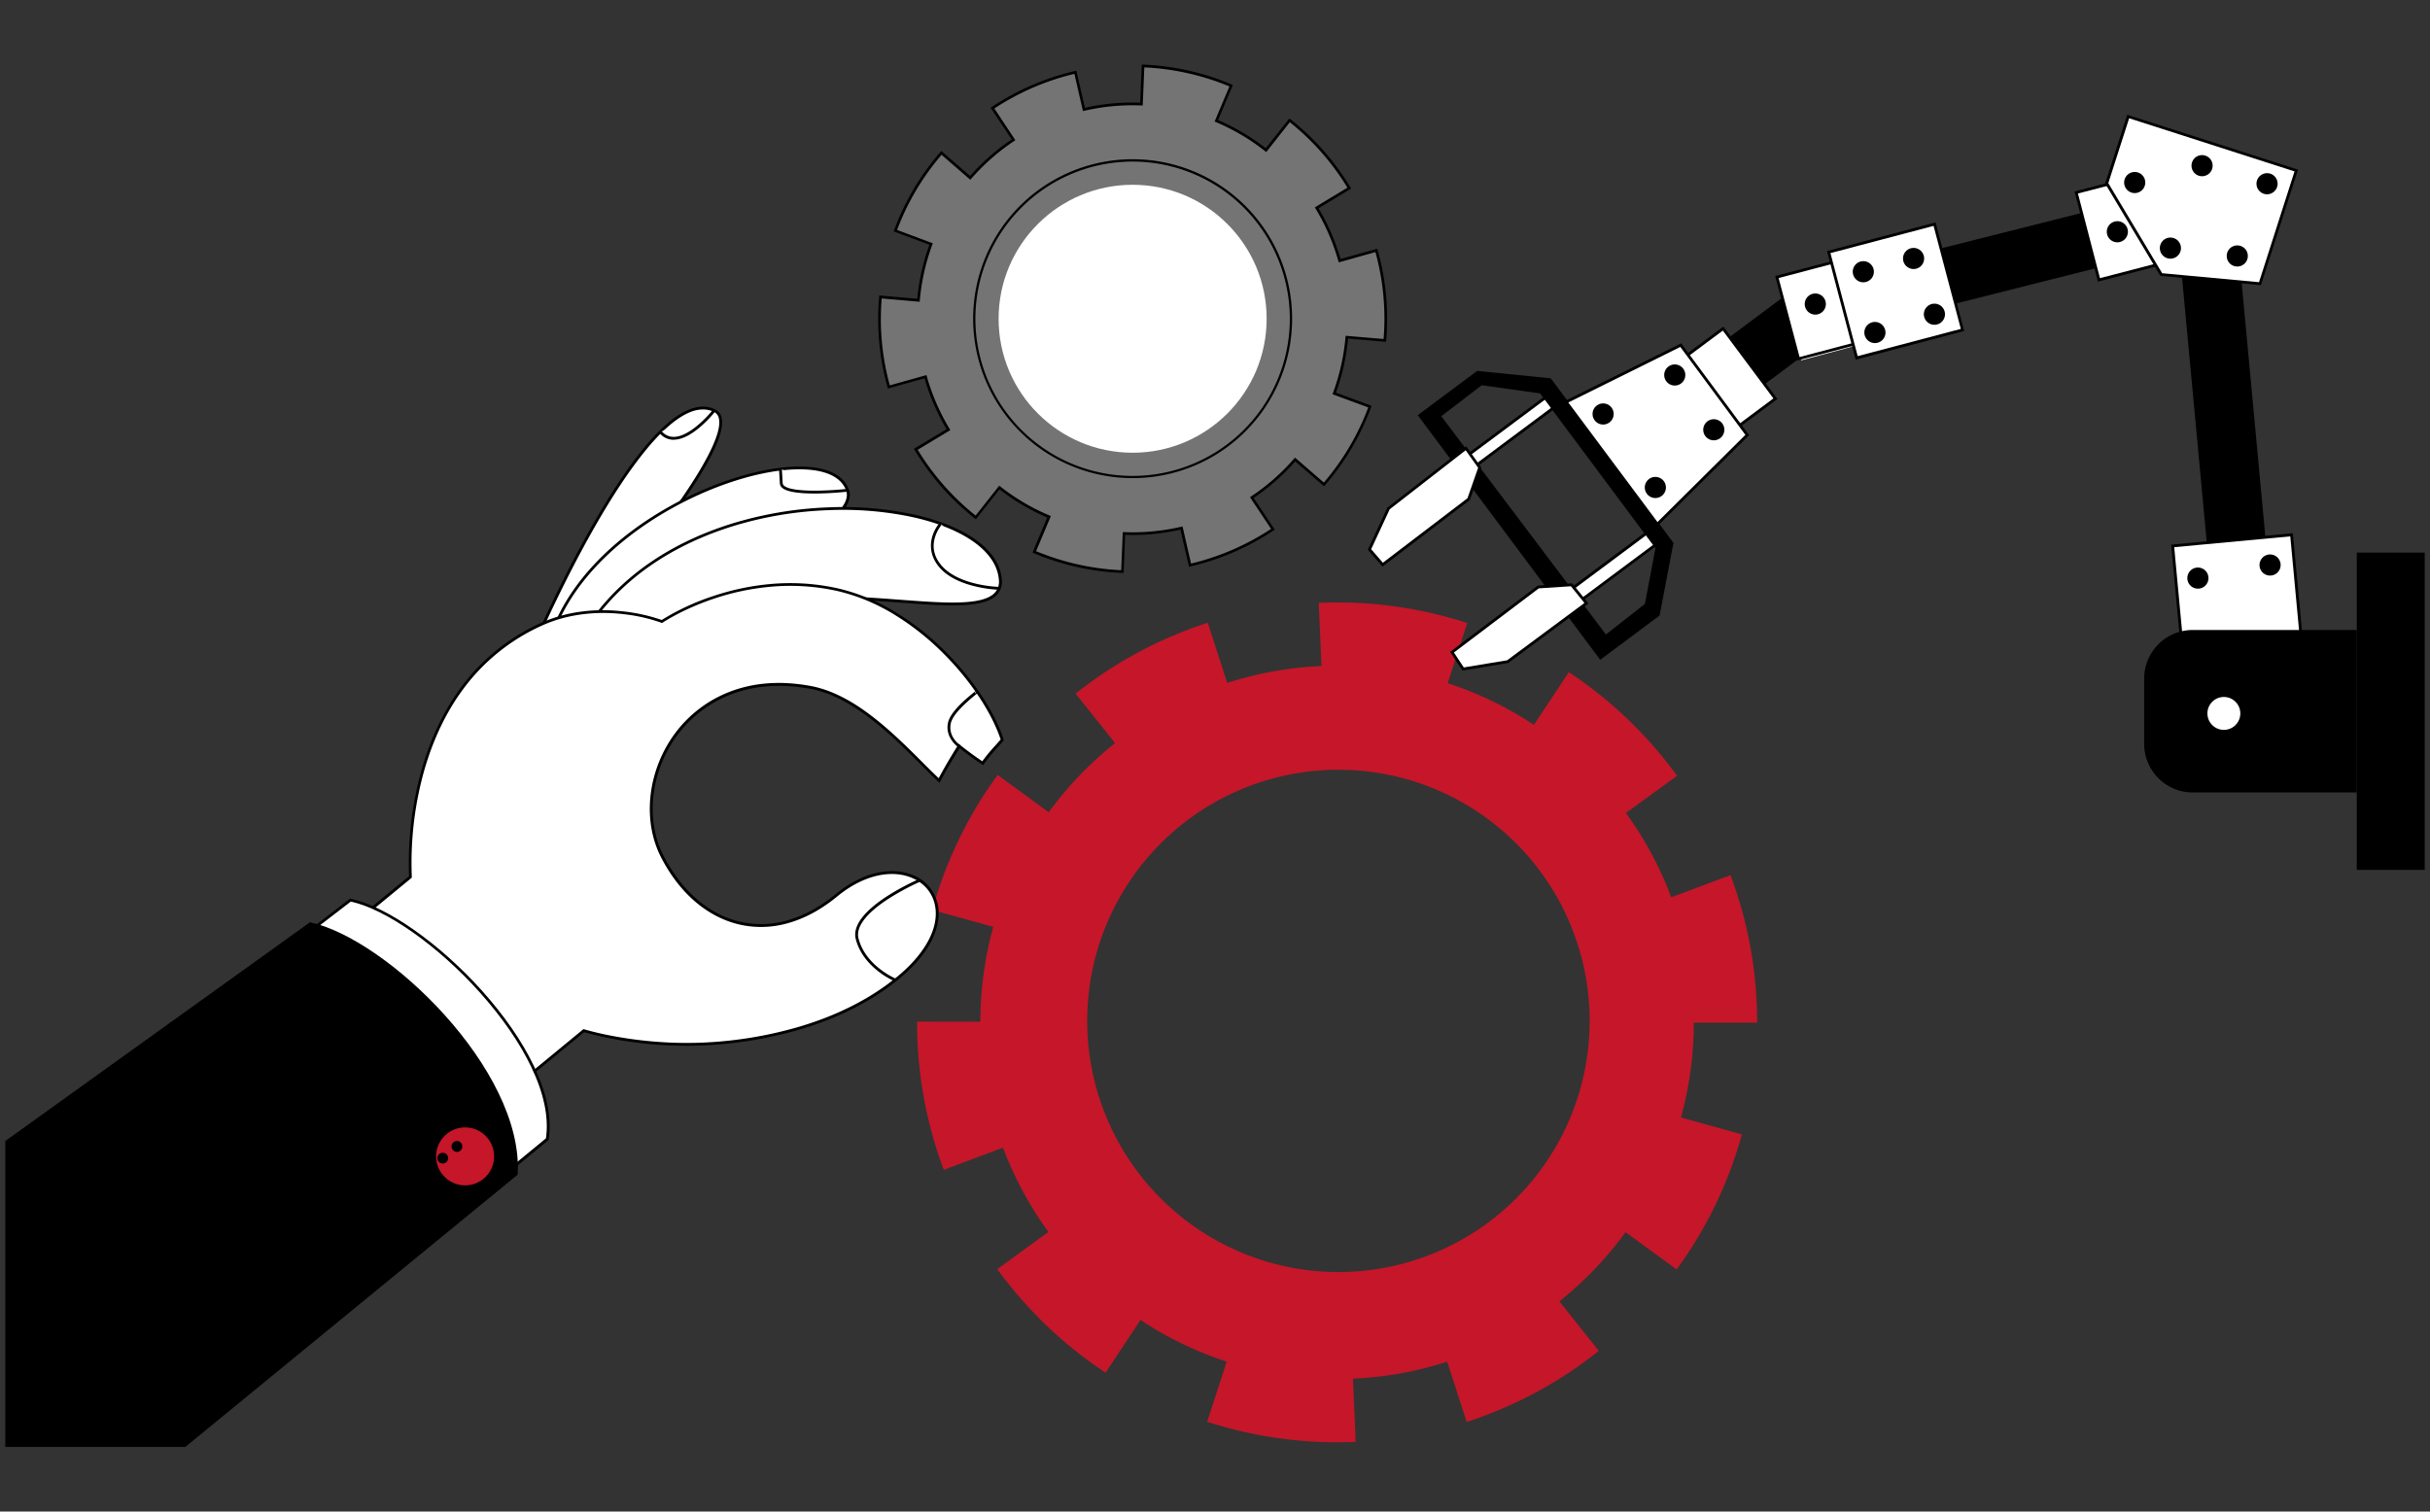 <?xml version="1.0" encoding="UTF-8"?> <svg xmlns="http://www.w3.org/2000/svg" id="Слой_1" data-name="Слой 1" viewBox="0 0 1275.59 793.7"><rect x="0" y="0" width="1275.59" height="793.7" fill="#333333" stroke="none"/><defs><style>.cls-1{fill:#c61629;}.cls-2{fill:#b7b7b7;opacity:0.5;isolation:isolate;}.cls-3{fill:#fff;}</style></defs><g id="Слой_1-2" data-name="Слой 1"><path class="cls-1" d="M495.42,614.26a219.81,219.81,0,0,1-14-77.49v-.34l33.2.06a188,188,0,0,1,6.78-49.81l-32-8.86a219,219,0,0,1,34.31-70.9l26.81,19.57a188.76,188.76,0,0,1,34.8-36.29l-20.69-26A219.15,219.15,0,0,1,634,327l10.21,31.59a187.15,187.15,0,0,1,49.48-8.87l-1.43-33.17c3.18-.14,6.42-.21,9.62-.21a220.33,220.33,0,0,1,68.35,10.81l-10.29,31.57a186.06,186.06,0,0,1,45.25,21.9l18.35-27.68a220.74,220.74,0,0,1,56.81,54.42l-26.87,19.52a186.42,186.42,0,0,1,23.82,44.28l31.09-11.64a219.73,219.73,0,0,1,14,77.32v.14H889.13a187.11,187.11,0,0,1-6.74,49.81l32,8.84a219.07,219.07,0,0,1-34.25,70.93L853.32,647a188.14,188.14,0,0,1-34.77,36.31l20.71,26a219.36,219.36,0,0,1-69.35,37.33L759.67,715a186.65,186.65,0,0,1-49.47,8.91l1.46,33.18c-3.24.14-6.54.21-9.79.21a220.26,220.26,0,0,1-68.19-10.76l10.26-31.57a186.71,186.71,0,0,1-45.25-21.88l-18.33,27.69a220.71,220.71,0,0,1-56.85-54.37l26.85-19.53a186.75,186.75,0,0,1-23.85-44.26Zm207.17,53.67A131.87,131.87,0,1,0,570.72,536.06,131.87,131.87,0,0,0,702.59,667.93Z"></path><path class="cls-2" d="M512.21,271.65a132.12,132.12,0,0,1-31.36-35.6l-.11-.18,17.14-10.31a113.33,113.33,0,0,1-12-27.8l-19.25,5.39a132,132,0,0,1-4.4-47.25l19.93,1.74a113.54,113.54,0,0,1,6.64-29.55l-18.76-7a132.24,132.24,0,0,1,24.17-40.83L509.3,93.42a112.85,112.85,0,0,1,22.75-20L521,56.77c1.59-1.07,3.24-2.11,4.89-3.11A132.76,132.76,0,0,1,564.5,38L569,57.44a112.42,112.42,0,0,1,30.15-2.83l.85-20A133,133,0,0,1,646.28,45L638.5,63.43a112.54,112.54,0,0,1,26.08,15.41L677,63.16a132.67,132.67,0,0,1,31.28,35.53l0,.08-17.12,10.34a113.09,113.09,0,0,1,12,27.78l19.25-5.41a132,132,0,0,1,4.43,47.25L707,177a113.91,113.91,0,0,1-6.62,29.55l18.76,6.94A132,132,0,0,1,695,254.35l-15.13-13.1a112.51,112.51,0,0,1-22.73,20l11.08,16.66c-1.63,1.08-3.3,2.14-5,3.16a132.71,132.71,0,0,1-38.51,15.68l-4.55-19.48A112.42,112.42,0,0,1,590,280.1l-.83,20a133,133,0,0,1-46.26-10.34l7.77-18.43a112,112,0,0,1-26.09-15.4Z"></path><path d="M646.59,290.35a132.91,132.91,0,0,1-21.73,7.08l-.68.16-4.54-19.48a113.33,113.33,0,0,1-29,2.72l-.82,20-.7,0a133.63,133.63,0,0,1-46.5-10.39l-.64-.27,7.76-18.43a114.12,114.12,0,0,1-25.06-14.79l-12.4,15.7-.55-.43a132.81,132.81,0,0,1-31.52-35.78l-.47-.78,17.14-10.31a114,114,0,0,1-11.55-26.71L466.09,204l-.19-.67a132.59,132.59,0,0,1-4.39-47.49l.06-.69,19.93,1.74a114.21,114.21,0,0,1,6.39-28.39l-18.77-7,.24-.65a133.09,133.09,0,0,1,24.31-41.05l.45-.52,15.11,13.11a113.22,113.22,0,0,1,21.86-19.19L520,56.58l.58-.39c1.6-1.06,3.26-2.11,4.92-3.11a133.48,133.48,0,0,1,38.82-15.8l.68-.16,4.52,19.49a113.39,113.39,0,0,1,29-2.7l.82-20,.7,0a133.57,133.57,0,0,1,46.48,10.43l.65.27-7.78,18.43a113.51,113.51,0,0,1,25.05,14.81L676.85,62.2l.55.43a133,133,0,0,1,31.46,35.72l.4.67-17.12,10.34A114.26,114.26,0,0,1,703.7,136L723,130.63l.18.67a132.66,132.66,0,0,1,4.46,47.5l-.07.69-19.93-1.73a113.87,113.87,0,0,1-6.35,28.4L720,213.1l-.24.65a132.88,132.88,0,0,1-24.27,41.07l-.45.52-15.13-13.1a113.6,113.6,0,0,1-21.85,19.21l11.09,16.66-.58.39c-1.64,1.08-3.32,2.15-5,3.17A135.14,135.14,0,0,1,646.59,290.35Zm-21.36,5.57a131.81,131.81,0,0,0,37.64-15.45c1.47-.89,2.94-1.81,4.38-2.75l-11.09-16.65.58-.39a111.78,111.78,0,0,0,22.6-19.88l.46-.51,15.13,13.1a131.84,131.84,0,0,0,23.32-39.46L699.48,207l.24-.65A112.7,112.7,0,0,0,706.3,177l.06-.69L726.29,178A131.1,131.1,0,0,0,722,132.36l-19.25,5.41-.19-.67a112.31,112.31,0,0,0-12-27.62l-.36-.59,17.12-10.35a131.54,131.54,0,0,0-30.26-34.38L664.7,79.84l-.55-.43a111.13,111.13,0,0,0-25.91-15.32l-.64-.28,7.77-18.43a132.38,132.38,0,0,0-44.68-10l-.84,20-.7,0a112,112,0,0,0-30,2.8l-.68.15L564,38.78a132,132,0,0,0-37.73,15.47c-1.45.87-2.89,1.78-4.3,2.71L533,73.62l-.58.39a112,112,0,0,0-22.61,19.86l-.45.52-15.1-13.1a131.42,131.42,0,0,0-23.35,39.45l18.76,7-.24.65a113,113,0,0,0-6.6,29.37l-.06.69-19.93-1.74a131.08,131.08,0,0,0,4.24,45.64l19.25-5.39.19.67a111.9,111.9,0,0,0,12,27.62l.35.6-17.14,10.31a131.66,131.66,0,0,0,30.4,34.56l12.4-15.7.55.43A111.18,111.18,0,0,0,551,270.7l.64.28-7.77,18.43a132.18,132.18,0,0,0,44.69,10l.82-20,.7,0a111.5,111.5,0,0,0,30-2.83l.67-.16Z"></path><path d="M637.83,239a83.72,83.72,0,1,0-63.34,9.61A83.72,83.72,0,0,0,637.83,239ZM551.89,96.72a82.53,82.53,0,1,1-37.47,50.87A82.53,82.53,0,0,1,551.89,96.72Z"></path><path class="cls-3" d="M280.62,338.17S340.14,199.37,375,215.54c18.59,8.64-45.84,85-45.84,85Z"></path><path d="M278.81,340.51l1.13-2.63c.11-.28,11.91-27.68,27.82-56.37,9.35-16.86,18.27-30.86,26.52-41.61,10.37-13.51,19.72-21.93,27.81-25,4.8-1.84,9.23-1.84,13.18,0a6.26,6.26,0,0,1,3.57,4.56c1.71,7.74-6.07,23.84-23.1,47.87-12.62,17.79-25.91,33.56-26,33.72l-.05.06-.06.05ZM369,215a17.65,17.65,0,0,0-6.37,1.28c-7.83,3-17,11.25-27.16,24.54-8.21,10.69-17.09,24.63-26.41,41.42-13,23.43-23.24,46-26.59,53.58L328.59,300c.91-1.08,13.72-16.39,25.92-33.57C371.06,243.1,379,227,377.38,219.75a4.82,4.82,0,0,0-2.75-3.54A13.39,13.39,0,0,0,369,215Z"></path><path class="cls-3" d="M375,215.54s-18.27,23.16-28.31,11.21"></path><path d="M353.64,230.92a9.57,9.57,0,0,1-7.56-3.69l1.14-1a8,8,0,0,0,6.56,3.16c9.27-.14,20.48-14.2,20.6-14.35l1.16.92a65.08,65.08,0,0,1-7,7.36c-5.54,4.95-10.49,7.49-14.72,7.56Z"></path><path class="cls-3" d="M292.55,326.11C322.3,259.82,434,226.26,444.94,257.42c8.93,25.49-133.12,73.86-122.59,87.25Z"></path><path d="M325.54,347.54,291.61,326.4l.27-.59c10.27-22.88,31.52-44.2,59.83-60,24.35-13.63,51.44-21.59,70.69-20.77,12.61.54,20.65,4.75,23.25,12.18,1.27,3.63-.21,7.87-4.41,12.6-3.63,4.08-9.23,8.57-17.13,13.72-14.48,9.46-33.71,19.21-52.3,28.65-24.6,12.48-47.84,24.28-49.21,30.48a1.79,1.79,0,0,0,.34,1.59Zm-32.05-21.7L321,343a4.08,4.08,0,0,1,.09-.69c.72-3.25,5.69-7.43,16.13-13.57,9.05-5.32,21.1-11.43,33.86-17.91,34.7-17.61,77.89-39.53,73.11-53.16-1.65-4.75-6.81-10.55-21.91-11.19C386,244.94,316.38,275.79,293.49,325.84Z"></path><path class="cls-3" d="M444.93,257.42s-34.38,3.8-34.81-3.65l-.44-7.45"></path><path d="M427.59,259.13c-7.07,0-14.21-.63-16.92-2.92a3.34,3.34,0,0,1-1.29-2.4l-.44-7.44,1.48-.09.44,7.45a1.84,1.84,0,0,0,.77,1.34c4.54,3.84,25.52,2.48,33.22,1.62l.17,1.47C444.39,258.23,436,259.13,427.59,259.13Z"></path><path class="cls-3" d="M305,335.26c53.47-92.67,216.38-78.5,220.13-31,2.2,27.79-78.12-.37-124.15,13.9-47.78,14.82-90.32,57.07-89.21,62.61Z"></path><path d="M311,380.94c0-.05,0-.09,0-.14l-6.79-45.69.13-.22c20.74-35.95,55.7-52.69,81.38-60.41a196.64,196.64,0,0,1,49.35-8.08A177.45,177.45,0,0,1,480,270.22c13.12,3,24.24,7.51,32.15,13.15,8.37,6,13.11,13.19,13.72,20.86a10,10,0,0,1-2.75,8.28c-7.13,7.16-27.33,5.65-50.71,3.89-23.85-1.79-50.89-3.82-71.22,2.48-27.31,8.47-51,25.34-62.7,34.66-17.59,14-26.18,24.9-26,27l0,.11Zm-5.27-45.54L312,377.73a49.85,49.85,0,0,1,5.91-7.48,182.48,182.48,0,0,1,19.6-17.88c11.78-9.37,35.65-26.37,63.19-34.91,20.61-6.39,47.79-4.35,71.77-2.55,23,1.73,42.89,3.22,49.54-3.46a8.53,8.53,0,0,0,2.32-7.12c-1.14-14.39-17.85-26.61-44.72-32.68a175.71,175.71,0,0,0-44.53-3.78,194.69,194.69,0,0,0-49,8c-25.36,7.64-59.88,24.15-80.39,59.51Z"></path><path class="cls-3" d="M306.46,541.13s27.74,8.77,64.09,6.94c29.06-1.47,70.46-9.7,100.77-34.59,46-37.78,6.17-75.05-32.23-43.44-17.15,14.12-35,18.35-51,14.59-16.48-3.88-30.95-16.27-40.57-35.12-19.46-38.12,11.68-100.76,77.71-88.59,27.6,5.08,51.32,33.64,67.71,48.93,4.55-8.8,10.54-18.1,10.54-18.1s5.95,4.86,12.33,9c3.22-4.64,6.88-8.29,10.28-12.27-9.16-28-44.23-69.17-86.19-78.76-51-11.65-92.44,16.58-92.44,16.58s-32.08-12.6-63.16,1.46c-76.25,34.48-68.84,132.64-68.84,132.64l-80.07,65.92,102.72,71.06Z"></path><path d="M238.17,598.31l-.46-.32L134.18,526.37l.76-.63,79.79-65.67a182.24,182.24,0,0,1,5.87-53.24c4.48-16.84,11.28-31.72,20.2-44.22A106.19,106.19,0,0,1,284,327.09c16.2-7.33,32.67-7.34,43.62-6a91.41,91.41,0,0,1,19.75,4.45,124.74,124.74,0,0,1,27-12.54,130.82,130.82,0,0,1,29.54-6.29A114.94,114.94,0,0,1,440.09,309a102.47,102.47,0,0,1,30.1,12.5,138.73,138.73,0,0,1,25.65,20.17c14.58,14.41,26.15,31.82,31,46.58l.13.4-.27.31c-1,1.17-2,2.32-3,3.43a89.44,89.44,0,0,0-7.2,8.79l-.41.59-.6-.4c-5.13-3.32-10-7.15-11.75-8.52-1.47,2.32-6.3,10.06-10.07,17.35l-.45.86-.71-.66c-2.94-2.75-6.12-5.92-9.49-9.28-7.79-7.78-16.62-16.59-26.37-24-11.23-8.57-21.53-13.62-31.48-15.46-15.23-2.8-29.29-1.76-41.77,3.09a63.32,63.32,0,0,0-27.77,21.18c-14.08,18.9-17.05,44.32-7.38,63.27,9.47,18.55,23.7,30.88,40.08,34.74a49.55,49.55,0,0,0,24.67-.58c8.77-2.4,17.4-7.07,25.66-13.86,13.17-10.85,28-14.7,39.76-10.3a21.24,21.24,0,0,1,14,16.59c.92,5.56-.24,11.78-3.36,18-3.49,6.93-9.29,13.75-17.26,20.3-13.8,11.34-31,20.16-51.1,26.22a214.38,214.38,0,0,1-50.09,8.54,205.36,205.36,0,0,1-64-6.85Zm-101.53-72,101.45,70.19,68.22-56.15.39.13c.24.07,23,7.15,53.89,7.15q4.85,0,9.93-.25a212.44,212.44,0,0,0,49.74-8.48c19.91-6,36.94-14.73,50.59-25.94,14.66-12,22-25.49,20.08-36.9-1.18-7.15-5.95-12.77-13.08-15.45-11.22-4.21-25.54-.45-38.3,10.06-8.42,6.93-17.24,11.69-26.2,14.14a51,51,0,0,1-25.41.6c-16.81-4-31.39-16.57-41.06-35.51C337,430.42,340,404.37,354.39,385a64.67,64.67,0,0,1,28.42-21.67c12.75-5,27.07-6,42.58-3.17,10.18,1.88,20.69,7,32.11,15.74,9.83,7.49,18.71,16.34,26.52,24.14,3.09,3.09,6,6,8.74,8.58,4.45-8.46,10.06-17.21,10.12-17.3l.45-.7.64.53c.06.05,5.62,4.58,11.67,8.57a93.63,93.63,0,0,1,6.91-8.34c.9-1,1.83-2.05,2.73-3.09-4.83-14.46-16.2-31.47-30.48-45.6a138,138,0,0,0-25.37-20,101.18,101.18,0,0,0-29.66-12.32A113.85,113.85,0,0,0,404,308.14a129.06,129.06,0,0,0-29.22,6.21c-16.45,5.5-26.81,12.49-26.91,12.57l-.33.22-.36-.15a88,88,0,0,0-19.79-4.5c-10.75-1.25-26.91-1.24-42.8,5.94a104.87,104.87,0,0,0-42.61,35c-8.82,12.36-15.54,27.07-20,43.72a179.08,179.08,0,0,0-5.81,53.18l0,.39L216,461Z"></path><path class="cls-3" d="M150.1,498.66l65.4,158.57,71.79-59.1c7.12-47.07-65.43-117.54-103.31-125.51Z"></path><path d="M215.19,658.44l-66-160,34.59-26.59.33.07c18.85,4,46.55,23.38,68.93,48.32,11.64,13,21,26.53,27.09,39.25,6.93,14.47,9.58,27.5,7.88,38.78l0,.28-.22.18ZM151,498.89,215.8,656l70.79-58.28c1.57-10.89-1-23.55-7.79-37.63-6-12.59-15.31-26-26.85-38.9-22-24.58-49.24-43.74-67.8-47.79Z"></path><path d="M2.77,599.13V759.78H97.25l174.51-143C275,561.59,202.69,492.68,162.7,484.27Z"></path><circle class="cls-1" cx="244.15" cy="607.2" r="15.22"></circle><path d="M238.06,599.78a2.85,2.85,0,1,0,4,.39h0a2.84,2.84,0,0,0-4-.39Z"></path><circle cx="232.41" cy="608.12" r="2.84"></circle><path d="M469.68,515.25a41.38,41.38,0,0,1-8.75-5.31c-4.22-3.3-9.68-8.9-11.7-16.83-3.91-15.37,31.74-30.9,33.26-31.55l.59,1.37a127.21,127.21,0,0,0-17.74,9.69c-7.72,5.16-16.53,12.85-14.67,20.14,3.67,14.4,19.42,21.07,19.58,21.14Z"></path><path d="M503.09,392.37c-.07-.05-7.15-4.9-5.45-12.87,1.22-5.75,9.46-12.55,13-15.45.52-.43,1.05-.87,1.22-1l-.08-.13c.28-.15.94-.48,1.33.1s-.14,1-.48,1.33l-1.05.88c-3.1,2.56-11.35,9.37-12.47,14.62-1.49,7,4.57,11.15,4.83,11.33ZM511.84,363a.73.73,0,0,0,.24,1,.79.79,0,0,0,.33.1Z"></path><path class="cls-3" d="M524.53,308.93s-21.61-.4-31-11.7.35-22.24.35-22.24"></path><path d="M524.52,309.67A64.56,64.56,0,0,1,512.38,308c-6.11-1.4-14.46-4.34-19.46-10.34s-4.71-12.11-3.5-16.05a20.39,20.39,0,0,1,3.87-7.15l1.1,1a19.5,19.5,0,0,0-3.58,6.65c-1.58,5.23-.49,10.15,3.24,14.62,4.73,5.68,12.74,8.48,18.63,9.84a64,64,0,0,0,11.86,1.6Z"></path><polygon class="cls-3" points="1160.98 296.24 1189 295.85 1173.94 134.48 1145.92 134.87 1160.98 296.24"></polygon><path d="M1190.61,297.3,1175.28,133l-31,.43,15.33,164.31Z"></path><path class="cls-3" d="M1211.52,373.09l-8.61-92.27-62.4,5.83,8.6,92.26Z"></path><path d="M1148.45,379.72l-.07-.74-8.67-93,63.88-6,.07.74,8.69,93Zm-7.13-92.4,8.47,90.78,60.93-5.69-8.47-90.77Z"></path><circle cx="1191.64" cy="296.68" r="5.56" transform="translate(403.92 1238.76) rotate(-64.08)"></circle><circle cx="1153.75" cy="303.55" r="5.56" transform="translate(349.14 1184.39) rotate(-62.33)"></circle><rect class="cls-3" x="813.62" y="295.34" width="62.66" height="7.71" transform="translate(-11.32 564.27) rotate(-36.7)"></rect><path d="M822,322l-5.5-7.36,51.44-38.34,5.5,7.37ZM818.57,315l3.72,5,49.05-36.56-3.73-5Z"></path><rect class="cls-3" x="762.15" y="223.6" width="60.6" height="6.87" transform="translate(21.4 518.59) rotate(-36.7)"></rect><path d="M770.06,248.94l-5-6.7,49.79-37.1,5,6.69Zm-2.92-6.4,3.22,4.32,47.4-35.33-3.22-4.32Z"></path><path d="M744.22,218l31.2-23.26,38.64,3.92,64.4,86.4-7.28,38.15L840,346.45Zm119.25,99.1L869,287.86l-60.57-81.29-30.6-4.3-21.25,16.27L843,333.16Z"></path><path d="M895.69,224.59l78.48-58.5-18.71-24.56L877,200Z"></path><path d="M1168.88,123.49l-8.09-28.87-160,40.38,8.09,28.88Z"></path><rect class="cls-3" x="939.22" y="141.12" width="54.77" height="41.62" transform="translate(-8.97 255.78) rotate(-15)"></rect><path class="cls-3" d="M999.66,173.69l-11.33-42.91-55.56,14.67,11.32,42.91Z"></path><path d="M943.57,189.26l-11.71-44.34,57-15,11.71,44.35ZM933.66,146l11,41.48,54.14-14.3-11-41.49Z"></path><path class="cls-3" d="M1030.2,173.27l-14.67-55.57L960,132.38l14.67,55.56Z"></path><path d="M974.1,188.85l-15.05-57,57-15.06,15,57ZM960.86,132.9,975.17,187l54.13-14.3L1015,118.61Z"></path><circle cx="1015.44" cy="164.99" r="5.56" transform="translate(246.87 848.83) rotate(-50.89)"></circle><circle cx="978.12" cy="142.68" r="5.56" transform="translate(-10.25 156.84) rotate(-9.12)"></circle><circle cx="1004.5" cy="135.72" r="5.56"></circle><path d="M982.93,180a5.55,5.55,0,1,0-4.12-6.69,5.56,5.56,0,0,0,4.12,6.69Z"></path><circle cx="952.91" cy="159.65" r="5.56"></circle><rect class="cls-3" x="860.24" y="189.17" width="63.06" height="42.98" transform="translate(50.87 574.71) rotate(-36.7)"></rect><path class="cls-3" d="M879,248.79,932,209.35l-27.44-36.82L851.6,212Z"></path><path d="M878.89,249.83l-28.33-38,54.11-40.33,28.33,38Zm-26.26-37.7,26.56,35.63,51.73-38.56-26.55-35.62Z"></path><path class="cls-3" d="M870,275.26l47.2-46.85-34.92-47.18-60.14,29.83Z"></path><path d="M869.91,276.39,821,210.79l61.49-30.5,35.67,48.2Zm-46.65-65.06,46.81,62.8,46.14-45.79-34.16-46.17Z"></path><polygon class="cls-3" points="769.52 235.41 728.9 267.01 718.89 288.51 725.81 296.49 770.96 262.07 776.75 245.55 769.52 235.41"></polygon><path d="M725.71,297.5l-7.7-8.87,10.28-22.1.14-.11,41.24-32.07,7.9,11.09-6,17.08-.17.14Zm-5.94-9.12,6.14,7.1,44.42-33.86,5.59-16-6.55-9.2-39.87,31Z"></path><polygon class="cls-3" points="832.79 316.75 791.45 347.4 768.05 351.27 762.21 342.46 807.49 308.21 824.96 307.06 832.79 316.75"></polygon><path d="M767.7,352.08l-6.48-9.79,46-34.8,18.07-1.19,8.56,10.58-42.1,31.24Zm-4.49-9.45,5.19,7.83,22.75-3.76,40.58-30.09-7.11-8.78-16.86,1.1Z"></path><circle cx="899.63" cy="225.66" r="5.56"></circle><circle cx="879.14" cy="196.9" r="5.56"></circle><circle cx="841.53" cy="217.37" r="5.56"></circle><circle cx="868.95" cy="255.96" r="5.56"></circle><rect class="cls-3" x="1095.02" y="93.9" width="51.09" height="47.4" transform="translate(6.45 285.67) rotate(-14.57)"></rect><path d="M1101.28,147.86,1089,100.55l50.89-13.23,12.3,47.31Zm-10.49-46.25,11.55,44.44,48-12.49L1138.8,89.12Z"></path><path class="cls-3" d="M1205.41,89.54,1117.19,61.2l-11.28,35.08,28.59,47.87,51.81,4.79Z"></path><path d="M1186.84,149.74l-52.78-4.89-29-48.48,11.61-36.1,89.63,28.8ZM1135,143.46l50.84,4.71L1204.48,90l-86.82-27.9-10.94,34.06Z"></path><circle cx="1120.58" cy="95.84" r="5.56"></circle><circle cx="1190.05" cy="96.47" r="5.56"></circle><circle cx="1155.94" cy="86.99" r="5.56"></circle><circle cx="1174.42" cy="134.4" r="5.56"></circle><circle cx="1111.47" cy="121.69" r="5.56"></circle><circle cx="1139.32" cy="130.28" r="5.56"></circle><rect x="1237.15" y="290.15" width="35.67" height="166.6"></rect><path d="M1237.15,416.12V330.79h-86.07a25.53,25.53,0,0,0-25.53,25.52h0V390.6a25.53,25.53,0,0,0,25.52,25.53h86.08Z"></path><circle class="cls-3" cx="1167.38" cy="374.61" r="8.64" transform="translate(77.03 935.18) rotate(-45)"></circle><circle class="cls-3" cx="594.55" cy="167.37" r="70.35"></circle></g></svg> 